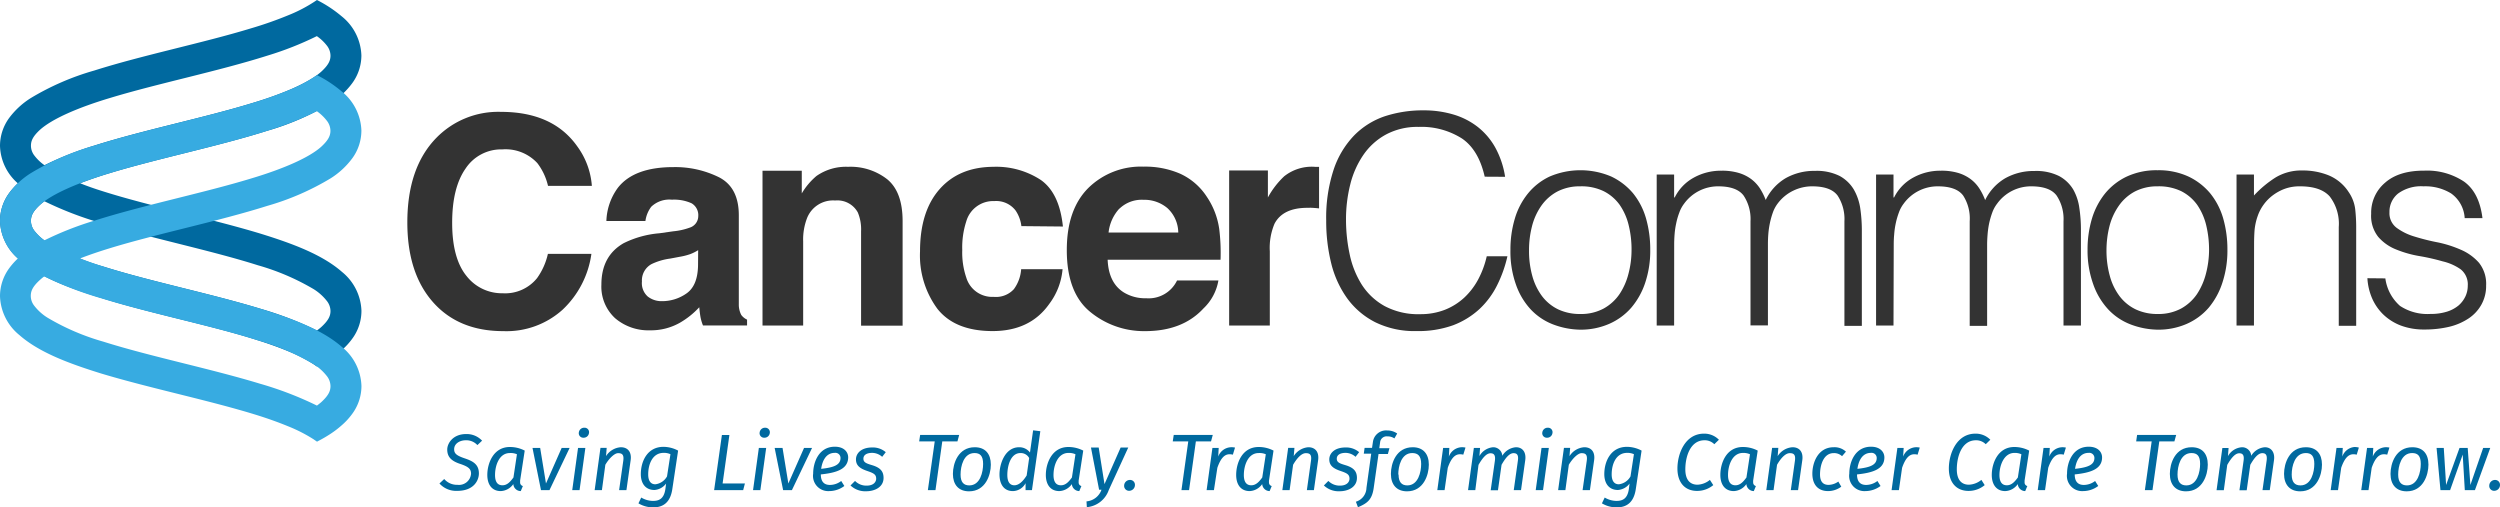 <svg id="Layer_1" data-name="Layer 1" xmlns="http://www.w3.org/2000/svg" viewBox="0 0 430.42 87.36"><defs><style>.cls-1{fill:#00699f;}.cls-2{fill:#37abe1;}.cls-3{fill:#333;}</style></defs><title>tagline logo</title><path class="cls-1" d="M46,22.52a45,45,0,0,0,10.92-4.75,13.72,13.72,0,0,0,3.71-3.43A8.1,8.1,0,0,0,62.22,9.6h0V9.54a9,9,0,0,0-3.33-6.68l-.16-.13A21.75,21.75,0,0,0,54.84.14L54.57,0l-.25.17a25.51,25.51,0,0,1-4.75,2.48,64.06,64.06,0,0,1-6.33,2.22c-8.24,2.52-18.58,4.6-27,7.27A45.12,45.12,0,0,0,5.29,16.89a13.75,13.75,0,0,0-3.72,3.43A8.16,8.16,0,0,0,0,25.06v.06a8.87,8.87,0,0,0,3.07,6.44,12,12,0,0,0-1.5,1.69A8.15,8.15,0,0,0,0,38V38a9,9,0,0,0,3.34,6.69c3.35,2.94,8.35,4.84,14.09,6.61C26,54,36.37,56,44.4,58.59c1.87.6,3.62,1.22,5.17,1.86A26.11,26.11,0,0,1,54,62.71l.33.23.25.17.26-.14c.74-.39,1.45-.8,2.1-1.23a17,17,0,0,0,1.8-1.37,11.62,11.62,0,0,0,1.91-2.06,8.09,8.09,0,0,0,1.58-4.73v-.07a9,9,0,0,0-3.33-6.68c-3.36-2.95-8.36-4.85-14.1-6.62-8.61-2.61-18.94-4.7-27-7.25-1.44-.45-2.8-.92-4-1.41,1.58-.61,3.33-1.21,5.2-1.77C27.23,27.27,37.56,25.19,46,22.52ZM44.4,45.67A40.62,40.62,0,0,1,54,49.78a8.77,8.77,0,0,1,2.3,2.07,2.84,2.84,0,0,1,.6,1.69c0,.85-.34,1.61-1.56,2.74-.22.2-.49.41-.77.62a59.47,59.47,0,0,0-9.78-3.76c-8.61-2.62-18.94-4.7-27-7.25a40.18,40.18,0,0,1-9.6-4.12,8.76,8.76,0,0,1-2.3-2.06A2.78,2.78,0,0,1,5.33,38c0-.84.33-1.6,1.56-2.73a8.45,8.45,0,0,1,.76-.62,59.82,59.82,0,0,0,9.78,3.76l.15-.47-.14.47C26,41,36.37,43.12,44.4,45.67ZM7.66,28.44a7.57,7.57,0,0,1-1.74-1.66,2.76,2.76,0,0,1-.59-1.7c0-.84.33-1.6,1.55-2.73C9,20.44,13.51,18.49,19,16.85c8.25-2.5,18.58-4.59,27-7.26a55.61,55.61,0,0,0,8.55-3.37A7.78,7.78,0,0,1,56.3,7.88a2.84,2.84,0,0,1,.6,1.69c0,.85-.34,1.61-1.56,2.74-2.08,1.9-6.63,3.86-12.1,5.49-8.24,2.51-18.58,4.59-27,7.26A56.35,56.35,0,0,0,7.66,28.44Z"/><path class="cls-2" d="M46,35.45A45,45,0,0,0,56.93,30.7a13.72,13.72,0,0,0,3.71-3.43,8.1,8.1,0,0,0,1.58-4.74h0v-.06a9,9,0,0,0-3.33-6.68l-.16-.13a21.23,21.23,0,0,0-3.89-2.59l-.27-.14-.25.17a25.51,25.51,0,0,1-4.75,2.48,64.06,64.06,0,0,1-6.33,2.22c-8.24,2.52-18.58,4.6-27,7.27A45.12,45.12,0,0,0,5.29,29.82a13.75,13.75,0,0,0-3.72,3.43A8.15,8.15,0,0,0,0,38v.07a8.87,8.87,0,0,0,3.07,6.44,12,12,0,0,0-1.5,1.69A8.15,8.15,0,0,0,0,50.91V51a9,9,0,0,0,3.34,6.69c3.35,2.94,8.35,4.84,14.09,6.62C26,66.89,36.37,69,44.4,71.52c1.87.59,3.62,1.22,5.17,1.86A26.11,26.11,0,0,1,54,75.64l.33.23.25.17.26-.14a22.29,22.29,0,0,0,2.1-1.23,15.76,15.76,0,0,0,1.8-1.37,11.62,11.62,0,0,0,1.91-2.06,8.09,8.09,0,0,0,1.58-4.73v-.07a9,9,0,0,0-3.33-6.68c-3.36-2.95-8.36-4.85-14.1-6.62-8.61-2.61-18.94-4.7-27-7.25-1.44-.45-2.8-.92-4-1.4,1.58-.62,3.33-1.21,5.2-1.78C27.23,40.2,37.56,38.12,46,35.45ZM44.4,58.6A40.62,40.62,0,0,1,54,62.71a8.77,8.77,0,0,1,2.3,2.07,2.86,2.86,0,0,1,.6,1.69c0,.85-.34,1.61-1.56,2.74-.22.2-.49.4-.77.62a59.47,59.47,0,0,0-9.78-3.76c-8.61-2.62-18.94-4.7-27-7.25a40.18,40.18,0,0,1-9.6-4.12,8.6,8.6,0,0,1-2.3-2.07,2.72,2.72,0,0,1-.59-1.69c0-.84.33-1.61,1.56-2.73a8.45,8.45,0,0,1,.76-.62,59.82,59.82,0,0,0,9.78,3.76l.15-.47-.14.47C26,54,36.37,56.05,44.4,58.6ZM7.66,41.37a7.57,7.57,0,0,1-1.74-1.66A2.76,2.76,0,0,1,5.33,38c0-.84.33-1.6,1.55-2.73C9,33.37,13.51,31.42,19,29.78c8.25-2.5,18.58-4.59,27-7.26a54.6,54.6,0,0,0,8.55-3.38,8,8,0,0,1,1.74,1.67,2.84,2.84,0,0,1,.6,1.69c0,.85-.34,1.61-1.56,2.74-2.08,1.9-6.63,3.86-12.1,5.49C35,33.24,24.66,35.32,16.22,38A55.35,55.35,0,0,0,7.66,41.37Z"/><path class="cls-3" d="M75.14,23.72a14.88,14.88,0,0,1,11.1-4.46q9,0,13.19,6A13.13,13.13,0,0,1,101.9,32H94.35a10.23,10.23,0,0,0-1.84-3.92,7.45,7.45,0,0,0-6-2.36A7.35,7.35,0,0,0,80.17,29q-2.33,3.31-2.32,9.39c0,4,.81,7.08,2.45,9.1a7.72,7.72,0,0,0,6.24,3,7.05,7.05,0,0,0,5.92-2.6,11.44,11.44,0,0,0,1.87-4.18h7.49a16.26,16.26,0,0,1-4.95,9.6,14.41,14.41,0,0,1-10.22,3.7q-7.7,0-12.11-5T70.13,38.3Q70.13,28.84,75.14,23.72Z"/><path class="cls-3" d="M115.93,39.82a11.18,11.18,0,0,0,2.79-.62,2.09,2.09,0,0,0,1.5-2A2.37,2.37,0,0,0,119.07,35a7.29,7.29,0,0,0-3.39-.62,4.5,4.5,0,0,0-3.56,1.22,5.23,5.23,0,0,0-1,2.45H104.4a10.18,10.18,0,0,1,2-5.75q2.79-3.53,9.55-3.53a17,17,0,0,1,7.82,1.74c2.28,1.16,3.43,3.34,3.43,6.56V49.27c0,.85,0,1.88,0,3.09a3.89,3.89,0,0,0,.42,1.86,2.57,2.57,0,0,0,1,.81v1h-7.59a7.64,7.64,0,0,1-.44-1.51c-.08-.48-.14-1-.2-1.62a14.22,14.22,0,0,1-3.34,2.67,10.11,10.11,0,0,1-5.13,1.3,8.82,8.82,0,0,1-6-2.07A7.39,7.39,0,0,1,103.54,49c0-3.28,1.27-5.66,3.83-7.13a17,17,0,0,1,6.17-1.71Zm4.27,3.25a7.51,7.51,0,0,1-1.36.68,10.92,10.92,0,0,1-1.87.47l-1.59.3a10.61,10.61,0,0,0-3.21.95,3.2,3.2,0,0,0-1.65,3,3.07,3.07,0,0,0,1,2.58,3.82,3.82,0,0,0,2.45.8,7.29,7.29,0,0,0,4.21-1.32q1.94-1.34,2-4.83Z"/><path class="cls-3" d="M152.77,30.88q2.63,2.18,2.63,7.19v18h-7.15V39.82a7.51,7.51,0,0,0-.56-3.24,4,4,0,0,0-3.9-2.06,4.81,4.81,0,0,0-4.83,3,10.27,10.27,0,0,0-.68,4.06V56.05h-7V29.4h6.76v3.9a11.66,11.66,0,0,1,2.53-3A8.85,8.85,0,0,1,146,28.72,10.23,10.23,0,0,1,152.77,30.88Z"/><path class="cls-3" d="M175.85,38.93a6.07,6.07,0,0,0-1-2.69,4.2,4.2,0,0,0-3.65-1.62,4.82,4.82,0,0,0-4.84,3.5,14.54,14.54,0,0,0-.69,4.94,13.34,13.34,0,0,0,.69,4.72,4.66,4.66,0,0,0,4.72,3.33,4.17,4.17,0,0,0,3.48-1.33,6.55,6.55,0,0,0,1.25-3.43h7.13a11.57,11.57,0,0,1-2.31,6Q177.34,57,170.89,57t-9.49-3.82a15.48,15.48,0,0,1-3-9.91q0-6.87,3.36-10.69T171,28.72A14,14,0,0,1,179.22,31q3.19,2.27,3.78,8Z"/><path class="cls-3" d="M203.17,29.9a10.83,10.83,0,0,1,4.62,4,13.18,13.18,0,0,1,2.12,5.51,33.33,33.33,0,0,1,.23,5.31H190.7q.17,4,2.79,5.63a7.07,7.07,0,0,0,3.85,1,5.42,5.42,0,0,0,5.31-3.06h7.12a8.63,8.63,0,0,1-2.58,4.82c-2.4,2.6-5.74,3.9-10.05,3.9a14.55,14.55,0,0,1-9.4-3.28q-4.08-3.3-4.07-10.69,0-6.94,3.67-10.64a12.89,12.89,0,0,1,9.55-3.71A15.12,15.12,0,0,1,203.17,29.9Zm-10.44,6a7.25,7.25,0,0,0-1.87,4.13h12A5.81,5.81,0,0,0,201,35.84a6.15,6.15,0,0,0-4.15-1.44A5.5,5.5,0,0,0,192.73,35.93Z"/><path class="cls-3" d="M226.5,28.73l.6,0v7.15c-.44-.05-.84-.08-1.18-.1s-.62,0-.83,0q-4.22,0-5.66,2.74a10.64,10.64,0,0,0-.81,4.75V56.05h-7V29.35h6.67V34a14.53,14.53,0,0,1,2.81-3.65,7.64,7.64,0,0,1,5.1-1.64Z"/><path class="cls-3" d="M255.62,30.42q-1.05-4.62-3.91-6.57a13,13,0,0,0-7.48-2,11.4,11.4,0,0,0-5.61,1.31,11.21,11.21,0,0,0-3.89,3.51,15.61,15.61,0,0,0-2.26,5.09,24.55,24.55,0,0,0-.73,6.09,28.56,28.56,0,0,0,.63,5.93A15.92,15.92,0,0,0,234.45,49a11,11,0,0,0,3.91,3.68,12.27,12.27,0,0,0,6.17,1.41,11.44,11.44,0,0,0,4.22-.75,10.72,10.72,0,0,0,3.33-2.08,12.1,12.1,0,0,0,2.41-3.14,15.88,15.88,0,0,0,1.48-4h3.56a21.79,21.79,0,0,1-1.75,4.94,14.37,14.37,0,0,1-3,4.09A14,14,0,0,1,250.17,56a17.68,17.68,0,0,1-6.29,1,15.34,15.34,0,0,1-7.12-1.53,13.51,13.51,0,0,1-4.84-4.14,17.44,17.44,0,0,1-2.74-6.05,30.09,30.09,0,0,1-.85-7.29,26.47,26.47,0,0,1,1.28-8.78,15.57,15.57,0,0,1,3.54-5.9A13.4,13.4,0,0,1,238.47,20a21,21,0,0,1,6.67-1,17.69,17.69,0,0,1,5.14.73,12.58,12.58,0,0,1,4.21,2.18,11.8,11.8,0,0,1,3,3.59,15.21,15.21,0,0,1,1.64,4.94Z"/><path class="cls-3" d="M272.08,56.76a13.69,13.69,0,0,1-4.7-.91,10.4,10.4,0,0,1-3.81-2.55A12.16,12.16,0,0,1,261,49a16.92,16.92,0,0,1-.95-6,18.43,18.43,0,0,1,.75-5.34,12.46,12.46,0,0,1,2.26-4.34,10.65,10.65,0,0,1,3.75-2.93,13.52,13.52,0,0,1,10.59,0,11.1,11.1,0,0,1,3.77,2.9,12.24,12.24,0,0,1,2.23,4.34,19.41,19.41,0,0,1,.72,5.37,17.32,17.32,0,0,1-.85,5.62A12.83,12.83,0,0,1,280.83,53,10.76,10.76,0,0,1,277,55.78,12.27,12.27,0,0,1,272.08,56.76Zm8.82-13.7a17.45,17.45,0,0,0-.5-4.31,10.4,10.4,0,0,0-1.55-3.49,7.59,7.59,0,0,0-2.72-2.33,8.73,8.73,0,0,0-4.05-.85,8.32,8.32,0,0,0-4,.92,7.92,7.92,0,0,0-2.74,2.46A10.76,10.76,0,0,0,263.75,39a16.36,16.36,0,0,0-.5,4.09,16,16,0,0,0,.57,4.44A10.4,10.4,0,0,0,265.5,51a7.67,7.67,0,0,0,2.76,2.26,8.72,8.72,0,0,0,3.82.8,8.19,8.19,0,0,0,4-.93,8,8,0,0,0,2.74-2.48,11.33,11.33,0,0,0,1.55-3.52A16,16,0,0,0,280.9,43.06Z"/><path class="cls-3" d="M288.23,56.05h-3v-26h3V34h.1a7.9,7.9,0,0,1,3.31-3.43,9.64,9.64,0,0,1,4.72-1.18,10,10,0,0,1,3.05.4,6.83,6.83,0,0,1,2.14,1.08A6.44,6.44,0,0,1,303,32.43a11.08,11.08,0,0,1,1,2,8.78,8.78,0,0,1,3.48-3.78,10,10,0,0,1,5-1.23,8.83,8.83,0,0,1,4.24.87,6.44,6.44,0,0,1,2.43,2.31,9.22,9.22,0,0,1,1.13,3.29,26.39,26.39,0,0,1,.27,3.81v16.4h-3V38.1a7.37,7.37,0,0,0-1.17-4.42c-.79-1.07-2.25-1.6-4.39-1.6a7.4,7.4,0,0,0-3.19.72A7.29,7.29,0,0,0,306.09,35a5.88,5.88,0,0,0-.84,1.53,14.42,14.42,0,0,0-.52,1.83,15.55,15.55,0,0,0-.28,1.9c-.05.64-.07,1.22-.07,1.76v14h-3V38.1a7.3,7.3,0,0,0-1.18-4.42q-1.19-1.6-4.39-1.6a7.23,7.23,0,0,0-5.87,3,5.57,5.57,0,0,0-.82,1.53,11.75,11.75,0,0,0-.53,1.83,13.82,13.82,0,0,0-.28,1.9c-.05.64-.07,1.22-.07,1.76Z"/><path class="cls-3" d="M326,56.05h-3v-26h3V34h.1a7.9,7.9,0,0,1,3.31-3.43,9.64,9.64,0,0,1,4.72-1.18,10.05,10.05,0,0,1,3.06.4,6.88,6.88,0,0,1,2.13,1.08,6.25,6.25,0,0,1,1.46,1.58,10.43,10.43,0,0,1,1,2,8.74,8.74,0,0,1,3.49-3.78,10,10,0,0,1,5-1.23,8.81,8.81,0,0,1,4.24.87,6.37,6.37,0,0,1,2.43,2.31A8.85,8.85,0,0,1,358,35.84a25,25,0,0,1,.27,3.81v16.4h-3V38.1a7.3,7.3,0,0,0-1.18-4.42c-.79-1.07-2.25-1.6-4.39-1.6a7.2,7.2,0,0,0-5.87,3,5.58,5.58,0,0,0-.83,1.53,14.43,14.43,0,0,0-.53,1.83,15.51,15.51,0,0,0-.27,1.9c-.05.64-.08,1.22-.08,1.76v14h-3V38.1A7.3,7.3,0,0,0,338,33.68c-.78-1.07-2.25-1.6-4.38-1.6a7.23,7.23,0,0,0-5.88,3,5.57,5.57,0,0,0-.82,1.53,13,13,0,0,0-.53,1.83,13.79,13.79,0,0,0-.27,1.9c-.06.64-.08,1.22-.08,1.76Z"/><path class="cls-3" d="M371.5,56.76a13.68,13.68,0,0,1-4.69-.91A10.32,10.32,0,0,1,363,53.3,12.33,12.33,0,0,1,360.41,49a17.15,17.15,0,0,1-1-6,18.43,18.43,0,0,1,.75-5.34,12.81,12.81,0,0,1,2.26-4.34,10.78,10.78,0,0,1,3.76-2.93,12.1,12.1,0,0,1,5.27-1.08,12.23,12.23,0,0,1,5.32,1.08,11,11,0,0,1,3.76,2.9,12.25,12.25,0,0,1,2.24,4.34,19.41,19.41,0,0,1,.72,5.37,17.59,17.59,0,0,1-.85,5.62A12.85,12.85,0,0,1,380.25,53a10.67,10.67,0,0,1-3.81,2.78A12.2,12.2,0,0,1,371.5,56.76Zm8.83-13.7a17.94,17.94,0,0,0-.5-4.31,10.6,10.6,0,0,0-1.55-3.49,7.64,7.64,0,0,0-2.71-2.33,8.84,8.84,0,0,0-4.07-.85,8.34,8.34,0,0,0-4,.92,7.89,7.89,0,0,0-2.73,2.46A10.77,10.77,0,0,0,363.17,39a16.84,16.84,0,0,0-.5,4.09,16.34,16.34,0,0,0,.58,4.44A10.21,10.21,0,0,0,364.93,51a7.67,7.67,0,0,0,2.76,2.26,8.68,8.68,0,0,0,3.81.8,8.23,8.23,0,0,0,4-.93,8,8,0,0,0,2.74-2.48,11.57,11.57,0,0,0,1.55-3.52A16.42,16.42,0,0,0,380.33,43.06Z"/><path class="cls-3" d="M388.06,56.05h-3v-26h3v3.61a18.83,18.83,0,0,1,3.73-3.11,8.64,8.64,0,0,1,4.64-1.2,11.89,11.89,0,0,1,4.47.83,7.56,7.56,0,0,1,3.46,2.88A6.6,6.6,0,0,1,405.49,36a28,28,0,0,1,.17,3.09v17h-3V39.1a7.73,7.73,0,0,0-1.55-5.27q-1.56-1.76-5.17-1.75a7.43,7.43,0,0,0-2.56.42,8.17,8.17,0,0,0-2.08,1.13,7.53,7.53,0,0,0-1.58,1.61,7.41,7.41,0,0,0-1,1.9,10.26,10.26,0,0,0-.55,2.41c-.06.77-.09,1.61-.09,2.51Z"/><path class="cls-3" d="M410.68,47.93a7.65,7.65,0,0,0,2.53,4.74,8.58,8.58,0,0,0,5.24,1.38,9.26,9.26,0,0,0,2.86-.4,5.9,5.9,0,0,0,2-1.08A4.77,4.77,0,0,0,424.48,51a4.3,4.3,0,0,0,.39-1.81,3.32,3.32,0,0,0-1.23-2.83A8.9,8.9,0,0,0,420.56,45a37.19,37.19,0,0,0-4-.91,18.88,18.88,0,0,1-4-1.13,7.92,7.92,0,0,1-3.09-2.16,5.8,5.8,0,0,1-1.23-4,6.75,6.75,0,0,1,2.39-5.34q2.37-2.09,6.74-2.08a11.49,11.49,0,0,1,6.85,1.88c1.75,1.25,2.82,3.35,3.18,6.3h-3.06A5.6,5.6,0,0,0,422,33.3a8.5,8.5,0,0,0-4.74-1.22,6.74,6.74,0,0,0-4.36,1.22,4,4,0,0,0-1.51,3.24,3.14,3.14,0,0,0,1.23,2.68,9.9,9.9,0,0,0,3.09,1.51c1.23.38,2.57.73,4,1a19.8,19.8,0,0,1,4,1.28,8.71,8.71,0,0,1,3.09,2.23,5.8,5.8,0,0,1,1.23,3.91,6.55,6.55,0,0,1-.81,3.29,6.86,6.86,0,0,1-2.2,2.38,10.36,10.36,0,0,1-3.34,1.44,18.11,18.11,0,0,1-4.24.47,11.28,11.28,0,0,1-4.09-.68,9,9,0,0,1-3-1.88,8.76,8.76,0,0,1-1.95-2.81,10.19,10.19,0,0,1-.81-3.46Z"/><path class="cls-1" d="M83,75.87l-.81.76a2.6,2.6,0,0,0-2-.83c-1,0-2,.55-2,1.55,0,.71.39,1.08,1.78,1.55s2.48,1,2.48,2.61c0,1.18-.86,3-3.72,3a3.86,3.86,0,0,1-3.07-1.27l.82-.77a2.89,2.89,0,0,0,2.28,1,2.08,2.08,0,0,0,2.34-1.91c0-.82-.44-1.19-1.75-1.65C77.83,79.43,77,78.76,77,77.4c0-1.09,1-2.67,3.25-2.67A3.63,3.63,0,0,1,83,75.87Z"/><path class="cls-1" d="M90.34,77.58l-.79,5.15c0,.11,0,.21,0,.29a.62.62,0,0,0,.47.66l-.36.87a1.28,1.28,0,0,1-1.28-1.21,2.79,2.79,0,0,1-2.17,1.21c-1.51,0-2.31-1.12-2.31-2.78,0-2,1.05-4.81,3.87-4.81A5.49,5.49,0,0,1,90.34,77.58Zm-5.11,4.2c0,1.21.45,1.77,1.27,1.77s1.33-.58,1.9-1.34l.6-4A2.66,2.66,0,0,0,87.78,78C85.93,78,85.23,80.16,85.23,81.78Z"/><path class="cls-1" d="M93.14,84.39l-1.46-7.27H93l1,6.12,2.7-6.12h1.37l-3.47,7.27Z"/><path class="cls-1" d="M98.52,84.39l1-7.27h1.26l-1,7.27Zm2.88-9.81a.91.91,0,0,1-.94.78.77.77,0,0,1-.8-.92.92.92,0,0,1,.94-.8A.77.77,0,0,1,101.4,74.58Z"/><path class="cls-1" d="M108.58,79.22l-.73,5.17h-1.26l.72-5.07c.15-1.09-.25-1.3-.9-1.3s-1.61,1-2.19,2l-.59,4.36h-1.25l1-7.27h1.07l-.11,1.42A3.26,3.26,0,0,1,106.88,77C108.11,77,108.77,77.84,108.58,79.22Z"/><path class="cls-1" d="M116.75,77.58l-1,6.64c-.35,2.34-1.62,3.14-3.33,3.14a5,5,0,0,1-2.5-.7l.48-1a4,4,0,0,0,2,.58c1,0,1.91-.29,2.16-2.06l.12-.93a2.73,2.73,0,0,1-2,1.11c-1.51,0-2.35-1.08-2.35-2.73,0-2.17,1.09-4.7,3.91-4.7A5.49,5.49,0,0,1,116.75,77.58Zm-5.15,4.09c0,1.2.49,1.71,1.24,1.71a2.68,2.68,0,0,0,2-1.36l.59-3.82a2.66,2.66,0,0,0-1.22-.23C112.34,78,111.6,79.91,111.6,81.67Z"/><path class="cls-1" d="M128.25,83.24l-.3,1.15h-5l1.34-9.5h1.29l-1.17,8.35Z"/><path class="cls-1" d="M129.65,84.39l1-7.27h1.26l-1,7.27Zm2.88-9.81a.91.91,0,0,1-.94.78.77.77,0,0,1-.8-.92.92.92,0,0,1,.94-.8A.78.78,0,0,1,132.53,74.58Z"/><path class="cls-1" d="M134.83,84.39l-1.46-7.27h1.36l1,6.12,2.7-6.12h1.38l-3.47,7.27Z"/><path class="cls-1" d="M141.32,81.68c0,1.33.65,1.81,1.57,1.81a3.21,3.21,0,0,0,1.94-.68l.54.86a4.38,4.38,0,0,1-2.6.88,2.62,2.62,0,0,1-2.77-3c0-2,1-4.64,3.73-4.64,1.55,0,2.3.88,2.3,1.85C146,80.85,143.86,81.41,141.32,81.68Zm3.39-2.83a.88.88,0,0,0-1-.88c-1.52,0-2.15,1.43-2.33,2.75C143.47,80.49,144.71,80.09,144.71,78.85Z"/><path class="cls-1" d="M152.5,77.85l-.62.8a2.6,2.6,0,0,0-1.72-.68c-.94,0-1.51.37-1.51,1s.49.82,1.47,1.11c1.36.41,2,1,2,2.2,0,1.58-1.5,2.3-3,2.3a3.68,3.68,0,0,1-2.69-1l.78-.78a2.69,2.69,0,0,0,2,.81c1.29,0,1.64-.74,1.64-1.18,0-.73-.39-.95-1.53-1.34-1.35-.45-1.95-1-1.95-2s.86-2.05,2.79-2.05A3.41,3.41,0,0,1,152.5,77.85Z"/><path class="cls-1" d="M162.23,76l-1.17,8.38h-1.31L160.93,76h-2.68l.17-1.12h6.72l-.3,1.12Z"/><path class="cls-1" d="M170.59,80c0,1.75-.9,4.59-3.75,4.59-1.81,0-2.78-1.16-2.78-3S165,77,167.82,77C169.62,77,170.59,78.12,170.59,80Zm-5.21,1.72c0,1.27.52,1.85,1.5,1.85,1.89,0,2.38-2.31,2.38-3.7S168.74,78,167.78,78C165.89,78,165.38,80.29,165.38,81.68Z"/><path class="cls-1" d="M177.67,84.39h-1.1v-1.2a2.53,2.53,0,0,1-2.19,1.36c-1.5,0-2.3-1.13-2.3-2.88S173,77,175.47,77a2.29,2.29,0,0,1,1.86.91l.54-3.82,1.24.15Zm-4.24-2.62c0,1.22.45,1.78,1.21,1.78s1.49-.67,2.12-1.69l.43-3A1.65,1.65,0,0,0,175.7,78C173.94,78,173.43,80.32,173.43,81.77Z"/><path class="cls-1" d="M186.5,77.58l-.79,5.15c0,.11,0,.21,0,.29a.62.62,0,0,0,.47.66l-.36.87a1.29,1.29,0,0,1-1.28-1.21,2.77,2.77,0,0,1-2.16,1.21c-1.52,0-2.32-1.12-2.32-2.78,0-2,1.05-4.81,3.87-4.81A5.55,5.55,0,0,1,186.5,77.58Zm-5.12,4.2c0,1.21.46,1.77,1.27,1.77s1.34-.58,1.9-1.34l.61-4a2.7,2.7,0,0,0-1.23-.23C182.09,78,181.38,80.16,181.38,81.78Z"/><path class="cls-1" d="M187.12,87.32l-.06-1a3,3,0,0,0,2.58-2l-.41,0-1.4-7.27h1.33l1,6.3,2.78-6.3h1.31l-3.36,7.33A4.42,4.42,0,0,1,187.12,87.32Z"/><path class="cls-1" d="M195.4,83.5a1,1,0,0,1-1,1,.84.84,0,0,1-.86-.87,1,1,0,0,1,1-1A.83.83,0,0,1,195.4,83.5Z"/><path class="cls-1" d="M205.89,76l-1.17,8.38h-1.31L204.58,76h-2.67l.17-1.12h6.72L208.5,76Z"/><path class="cls-1" d="M212.63,77.06l-.37,1.22a2.22,2.22,0,0,0-.59-.07c-.94,0-1.57.86-2.08,2.33L209,84.39h-1.26l1-7.27h1.08l-.08,1.49A2.44,2.44,0,0,1,211.9,77,2.74,2.74,0,0,1,212.63,77.06Z"/><path class="cls-1" d="M219.26,77.58l-.78,5.15a1.68,1.68,0,0,0,0,.29.62.62,0,0,0,.47.66l-.36.87a1.29,1.29,0,0,1-1.28-1.21,2.77,2.77,0,0,1-2.16,1.21c-1.52,0-2.32-1.12-2.32-2.78,0-2,1-4.81,3.87-4.81A5.49,5.49,0,0,1,219.26,77.58Zm-5.11,4.2c0,1.21.46,1.77,1.27,1.77s1.34-.58,1.9-1.34l.61-4A2.73,2.73,0,0,0,216.7,78C214.85,78,214.15,80.16,214.15,81.78Z"/><path class="cls-1" d="M226.94,79.22l-.73,5.17H225l.71-5.07c.16-1.09-.24-1.3-.89-1.3-.8,0-1.61,1-2.19,2l-.6,4.36h-1.25l1-7.27h1.08l-.12,1.42A3.26,3.26,0,0,1,225.25,77C226.47,77,227.13,77.84,226.94,79.22Z"/><path class="cls-1" d="M234,77.85l-.62.8a2.58,2.58,0,0,0-1.72-.68c-.94,0-1.51.37-1.51,1s.49.82,1.47,1.11c1.36.41,2,1,2,2.2,0,1.58-1.5,2.3-3,2.3a3.68,3.68,0,0,1-2.69-1l.77-.78a2.73,2.73,0,0,0,2,.81c1.29,0,1.64-.74,1.64-1.18,0-.73-.39-.95-1.53-1.34-1.35-.45-1.95-1-1.95-2s.86-2.05,2.79-2.05A3.41,3.41,0,0,1,234,77.85Z"/><path class="cls-1" d="M237.61,76.16l-.14,1h1.75l-.27,1h-1.61L236.51,84c-.29,2.05-1.1,2.64-2.71,3.33l-.36-.95A2.55,2.55,0,0,0,235.26,84l.82-5.89H234.8l.14-1h1.28l.15-1a2.29,2.29,0,0,1,2.47-2,2.94,2.94,0,0,1,1.71.53l-.48.84a2.06,2.06,0,0,0-1.19-.35A1.13,1.13,0,0,0,237.61,76.16Z"/><path class="cls-1" d="M246,80c0,1.75-.9,4.59-3.75,4.59-1.8,0-2.78-1.16-2.78-3s.92-4.59,3.76-4.59C245,77,246,78.12,246,80Zm-5.21,1.72c0,1.27.53,1.85,1.5,1.85,1.89,0,2.39-2.31,2.39-3.7S244.1,78,243.14,78C241.25,78,240.74,80.29,240.74,81.68Z"/><path class="cls-1" d="M252.31,77.06l-.38,1.22a2.17,2.17,0,0,0-.59-.07c-.93,0-1.57.86-2.08,2.33l-.55,3.85h-1.25l1-7.27h1.07l-.08,1.49A2.45,2.45,0,0,1,251.58,77,2.8,2.8,0,0,1,252.31,77.06Z"/><path class="cls-1" d="M262.6,79.22l-.73,5.17h-1.25l.71-5.07c.16-1.09-.24-1.3-.75-1.3-.78,0-1.48,1-2.06,2l-.62,4.39h-1.25l.72-5.07c.15-1.09-.25-1.3-.76-1.3-.77,0-1.48,1-2.06,2L254,84.39h-1.25l1-7.27h1.07l-.11,1.4A3,3,0,0,1,257.06,77a1.57,1.57,0,0,1,1.59,1.47A3,3,0,0,1,261,77C262.12,77,262.79,77.84,262.6,79.22Z"/><path class="cls-1" d="M264.4,84.39l1-7.27h1.26l-1,7.27Zm2.88-9.81a.91.91,0,0,1-.94.78.77.77,0,0,1-.8-.92.92.92,0,0,1,.94-.8A.77.77,0,0,1,267.28,74.58Z"/><path class="cls-1" d="M274.46,79.22l-.73,5.17h-1.26l.72-5.07c.15-1.09-.25-1.3-.9-1.3s-1.61,1-2.19,2l-.59,4.36h-1.25l1-7.27h1.07l-.11,1.42A3.26,3.26,0,0,1,272.76,77C274,77,274.65,77.84,274.46,79.22Z"/><path class="cls-1" d="M282.63,77.58l-1,6.64c-.35,2.34-1.62,3.14-3.32,3.14a5,5,0,0,1-2.51-.7l.48-1a4,4,0,0,0,2,.58c1,0,1.91-.29,2.16-2.06l.12-.93a2.73,2.73,0,0,1-2,1.11c-1.51,0-2.35-1.08-2.35-2.73,0-2.17,1.09-4.7,3.91-4.7A5.49,5.49,0,0,1,282.63,77.58Zm-5.15,4.09c0,1.2.49,1.71,1.24,1.71a2.68,2.68,0,0,0,2-1.36l.59-3.82a2.66,2.66,0,0,0-1.22-.23C278.22,78,277.48,79.91,277.48,81.67Z"/><path class="cls-1" d="M295.94,75.71l-.79.77a2.32,2.32,0,0,0-1.68-.68c-2.49,0-3.31,2.87-3.31,5,0,1.9.88,2.65,2.1,2.65a3.59,3.59,0,0,0,2.13-.83l.58.9a4.32,4.32,0,0,1-2.8,1c-2,0-3.37-1.35-3.37-3.86s1.29-6,4.59-6A3.51,3.51,0,0,1,295.94,75.71Z"/><path class="cls-1" d="M302.62,77.58l-.78,5.15a1.68,1.68,0,0,0,0,.29.62.62,0,0,0,.47.66l-.36.87a1.29,1.29,0,0,1-1.28-1.21,2.78,2.78,0,0,1-2.16,1.21c-1.52,0-2.32-1.12-2.32-2.78,0-2,1-4.81,3.87-4.81A5.49,5.49,0,0,1,302.62,77.58Zm-5.11,4.2c0,1.21.46,1.77,1.27,1.77s1.34-.58,1.9-1.34l.61-4a2.73,2.73,0,0,0-1.23-.23C298.21,78,297.51,80.16,297.51,81.78Z"/><path class="cls-1" d="M310.3,79.22l-.73,5.17h-1.25l.71-5.07c.15-1.09-.25-1.3-.89-1.3-.8,0-1.62,1-2.19,2l-.6,4.36H304.1l1-7.27h1.07l-.11,1.42A3.26,3.26,0,0,1,308.61,77C309.83,77,310.49,77.84,310.3,79.22Z"/><path class="cls-1" d="M317.81,77.76l-.67.78a2,2,0,0,0-1.42-.53c-1.83,0-2.37,2.17-2.37,3.67,0,1.27.55,1.8,1.47,1.8a3,3,0,0,0,1.68-.57l.51.88a3.82,3.82,0,0,1-2.27.76c-1.72,0-2.71-1.1-2.71-3S313,77,315.7,77A2.88,2.88,0,0,1,317.81,77.76Z"/><path class="cls-1" d="M319.72,81.68c0,1.33.64,1.81,1.57,1.81a3.23,3.23,0,0,0,1.94-.68l.54.86a4.41,4.41,0,0,1-2.61.88,2.62,2.62,0,0,1-2.77-3c0-2,1-4.64,3.74-4.64,1.54,0,2.3.88,2.3,1.85C324.43,80.85,322.25,81.41,319.72,81.68Zm3.39-2.83a.88.88,0,0,0-1-.88c-1.51,0-2.15,1.43-2.32,2.75C321.87,80.49,323.11,80.09,323.11,78.85Z"/><path class="cls-1" d="M330.52,77.06l-.37,1.22a2.27,2.27,0,0,0-.59-.07c-.94,0-1.57.86-2.08,2.33l-.55,3.85h-1.26l1-7.27h1.08l-.09,1.49A2.46,2.46,0,0,1,329.79,77,2.8,2.8,0,0,1,330.52,77.06Z"/><path class="cls-1" d="M342.67,75.71l-.79.77a2.32,2.32,0,0,0-1.68-.68c-2.49,0-3.3,2.87-3.3,5,0,1.9.88,2.65,2.09,2.65a3.62,3.62,0,0,0,2.14-.83l.57.9a4.29,4.29,0,0,1-2.79,1c-2,0-3.38-1.35-3.38-3.86s1.3-6,4.59-6A3.51,3.51,0,0,1,342.67,75.71Z"/><path class="cls-1" d="M349.36,77.58l-.79,5.15c0,.11,0,.21,0,.29a.62.62,0,0,0,.47.66l-.36.87a1.29,1.29,0,0,1-1.28-1.21,2.77,2.77,0,0,1-2.16,1.21c-1.52,0-2.32-1.12-2.32-2.78,0-2,1.05-4.81,3.87-4.81A5.55,5.55,0,0,1,349.36,77.58Zm-5.12,4.2c0,1.21.46,1.77,1.27,1.77s1.34-.58,1.9-1.34l.61-4a2.7,2.7,0,0,0-1.23-.23C345,78,344.24,80.16,344.24,81.78Z"/><path class="cls-1" d="M355.68,77.06l-.37,1.22a2.27,2.27,0,0,0-.59-.07c-.94,0-1.57.86-2.08,2.33l-.55,3.85h-1.26l1-7.27h1.08l-.09,1.49A2.46,2.46,0,0,1,355,77,2.8,2.8,0,0,1,355.68,77.06Z"/><path class="cls-1" d="M357.2,81.68c0,1.33.65,1.81,1.57,1.81a3.21,3.21,0,0,0,1.94-.68l.54.86a4.38,4.38,0,0,1-2.6.88,2.62,2.62,0,0,1-2.77-3c0-2,1-4.64,3.73-4.64,1.55,0,2.3.88,2.3,1.85C361.91,80.85,359.74,81.41,357.2,81.68Zm3.39-2.83a.88.88,0,0,0-1-.88c-1.52,0-2.15,1.43-2.33,2.75C359.35,80.49,360.59,80.09,360.59,78.85Z"/><path class="cls-1" d="M371.76,76l-1.17,8.38h-1.31L370.45,76h-2.67l.16-1.12h6.73L374.36,76Z"/><path class="cls-1" d="M380.11,80c0,1.75-.89,4.59-3.75,4.59-1.8,0-2.78-1.16-2.78-3S374.5,77,377.34,77C379.15,77,380.11,78.12,380.11,80Zm-5.21,1.72c0,1.27.53,1.85,1.51,1.85,1.88,0,2.38-2.31,2.38-3.7S378.27,78,377.3,78C375.41,78,374.9,80.29,374.9,81.68Z"/><path class="cls-1" d="M391.51,79.22l-.73,5.17h-1.25l.71-5.07c.15-1.09-.24-1.3-.75-1.3-.78,0-1.48,1-2.06,2l-.62,4.39h-1.25l.71-5.07c.16-1.09-.24-1.3-.75-1.3-.77,0-1.48,1-2.06,2l-.59,4.36h-1.25l1-7.27h1.07l-.11,1.4A3,3,0,0,1,386,77a1.57,1.57,0,0,1,1.59,1.47A3,3,0,0,1,389.94,77C391,77,391.7,77.84,391.51,79.22Z"/><path class="cls-1" d="M399.77,80c0,1.75-.9,4.59-3.75,4.59-1.8,0-2.78-1.16-2.78-3S394.16,77,397,77C398.8,77,399.77,78.12,399.77,80Zm-5.21,1.72c0,1.27.52,1.85,1.5,1.85,1.89,0,2.39-2.31,2.39-3.7S397.92,78,397,78C395.07,78,394.56,80.29,394.56,81.68Z"/><path class="cls-1" d="M406.12,77.06l-.37,1.22a2.22,2.22,0,0,0-.59-.07c-.94,0-1.57.86-2.08,2.33l-.55,3.85h-1.26l1-7.27h1.08l-.08,1.49a2.45,2.45,0,0,1,2.1-1.65A2.74,2.74,0,0,1,406.12,77.06Z"/><path class="cls-1" d="M411.38,77.06,411,78.28a2.17,2.17,0,0,0-.59-.07c-.93,0-1.57.86-2.08,2.33l-.55,3.85h-1.25l1-7.27h1.07l-.08,1.49A2.45,2.45,0,0,1,410.65,77,2.8,2.8,0,0,1,411.38,77.06Z"/><path class="cls-1" d="M418.1,80c0,1.75-.89,4.59-3.74,4.59-1.81,0-2.79-1.16-2.79-3S412.5,77,415.33,77C417.14,77,418.1,78.12,418.1,80Zm-5.21,1.72c0,1.27.53,1.85,1.51,1.85,1.88,0,2.38-2.31,2.38-3.7S416.26,78,415.29,78C413.4,78,412.89,80.29,412.89,81.68Z"/><path class="cls-1" d="M424.36,84.39,424,78.27l-2.17,6.12h-1.66l-.67-7.27h1.24l.4,6.38,2.31-6.38h1.41l.46,6.38,2.2-6.38h1.22l-2.64,7.27Z"/><path class="cls-1" d="M430.42,83.5a1,1,0,0,1-1,1,.83.83,0,0,1-.85-.87,1,1,0,0,1,1-1A.84.84,0,0,1,430.42,83.5Z"/></svg>
